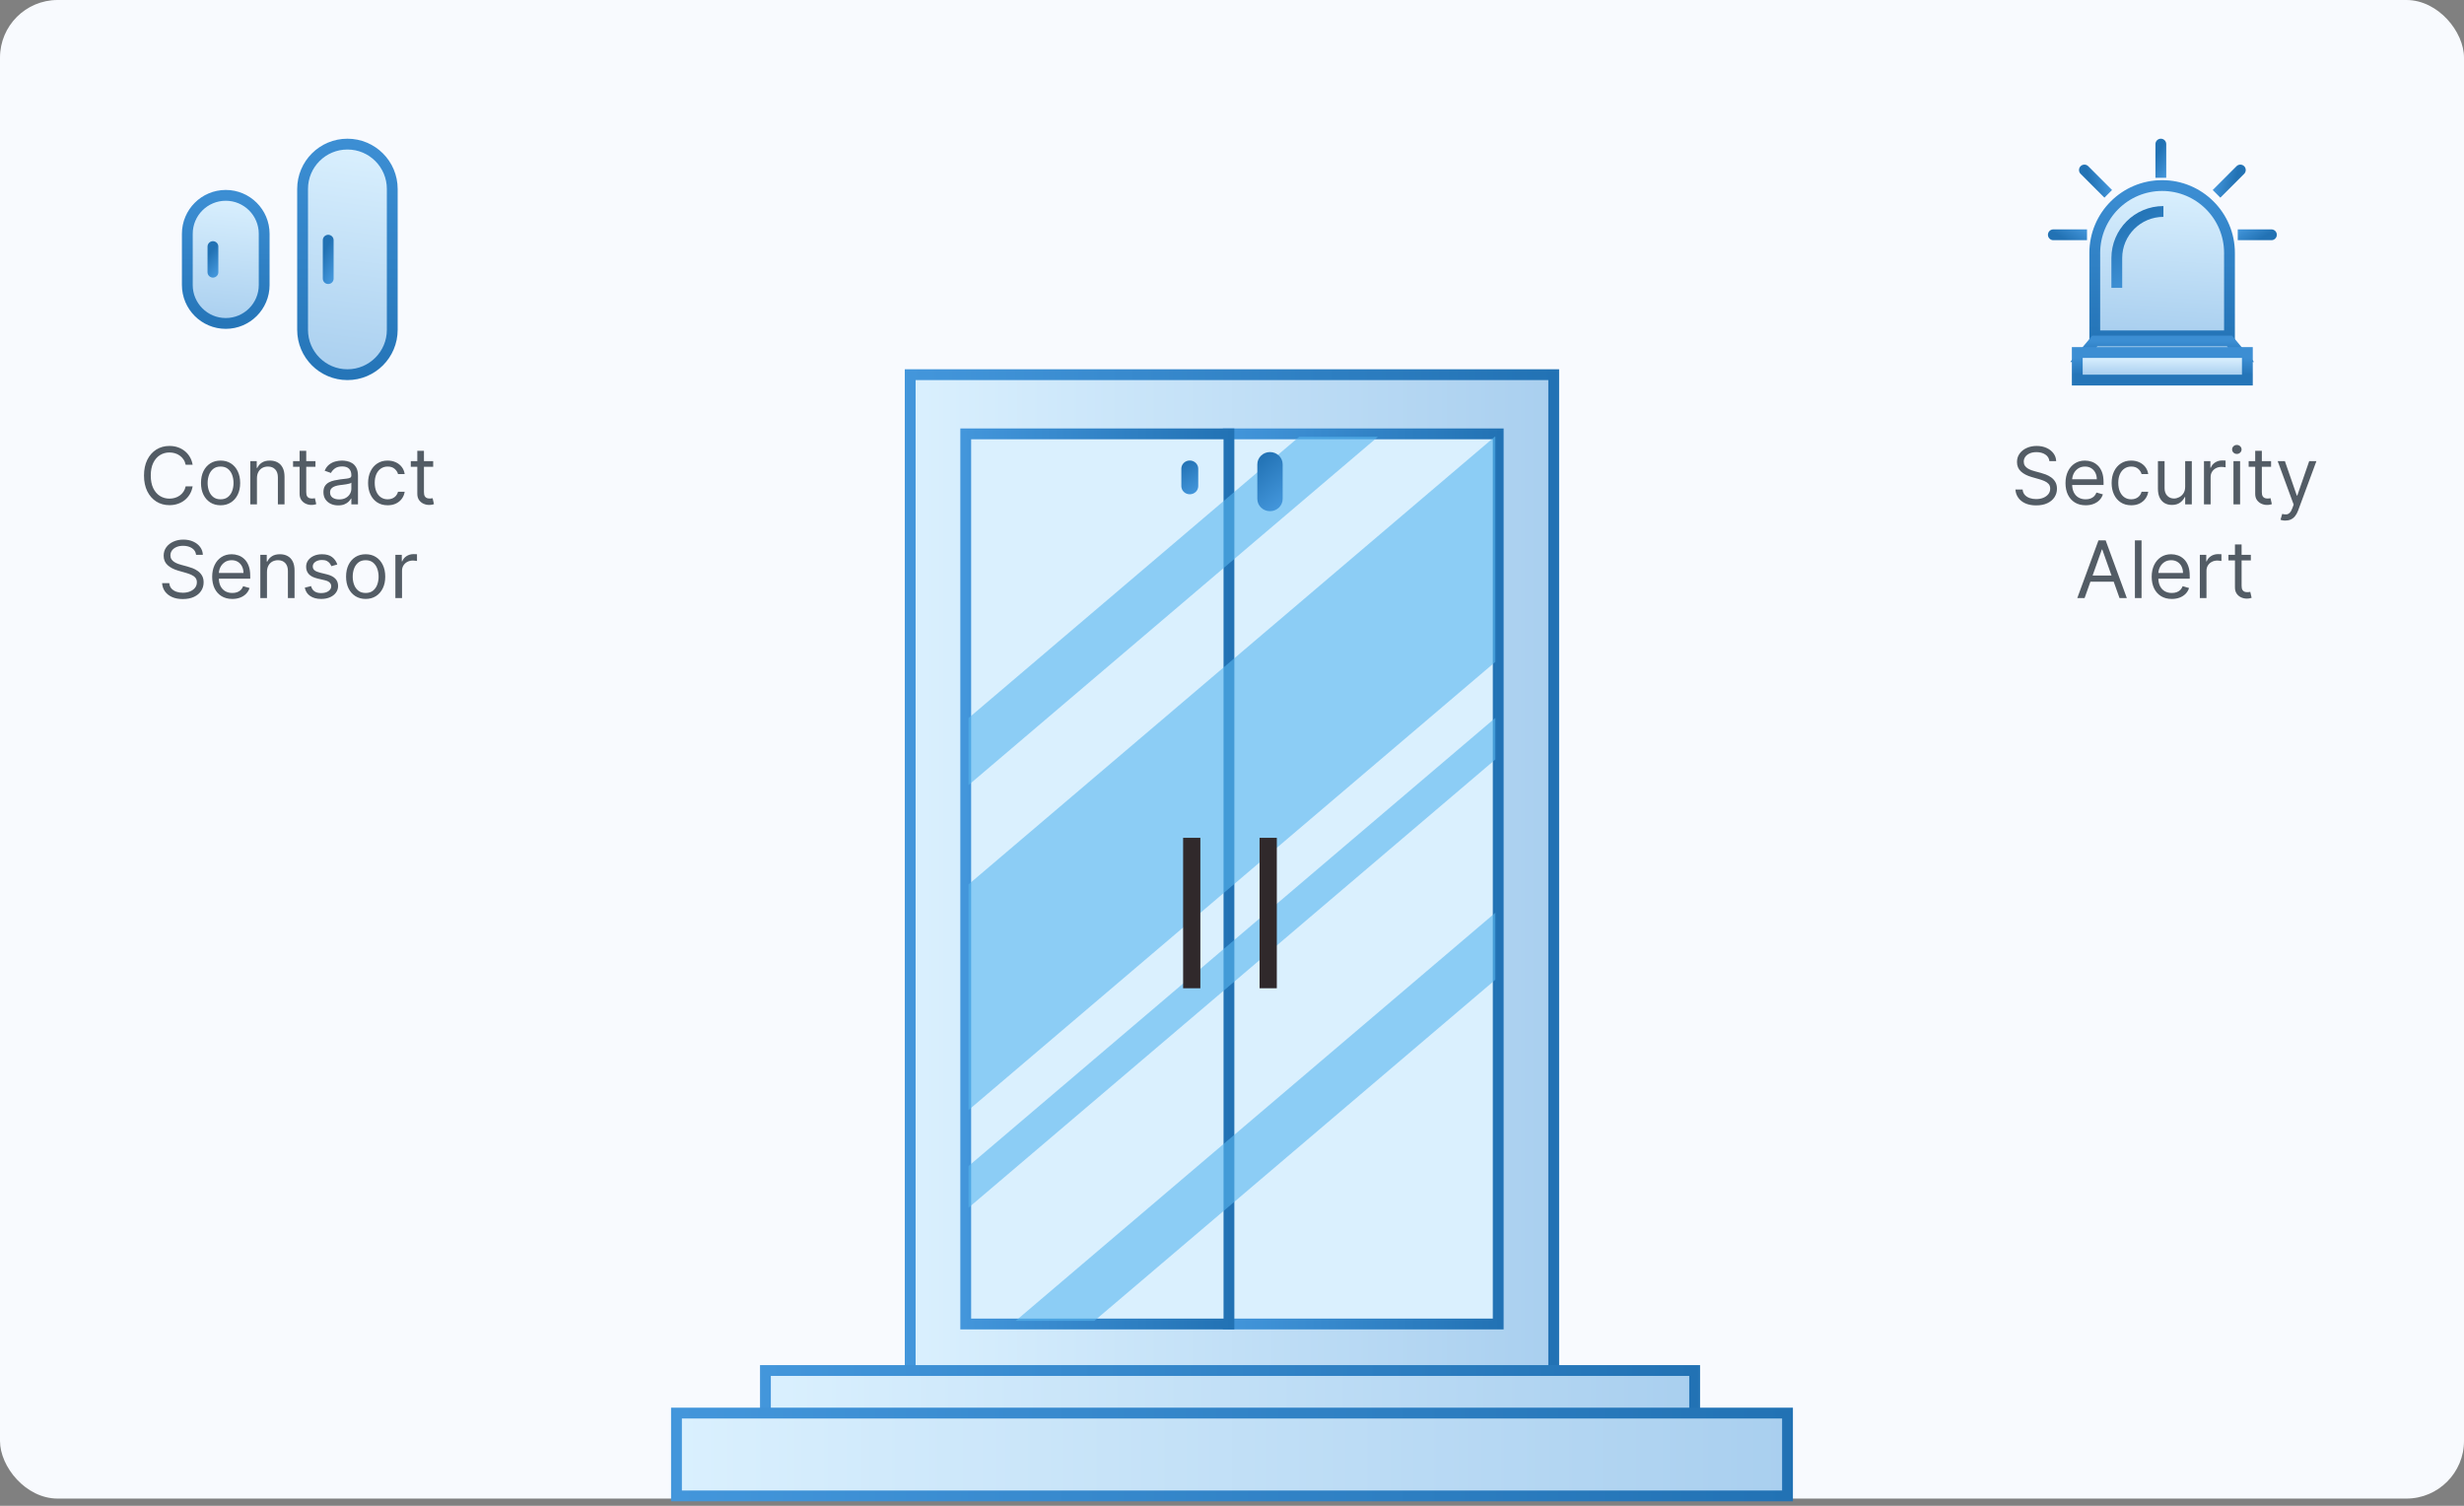 <svg width="342" height="209" viewBox="0 0 342 209" fill="none" xmlns="http://www.w3.org/2000/svg">
<rect x="0" y="0" width="342" height="209" fill="#808080" stroke="none"/>
<rect width="342" height="208" rx="8" fill="#F8FAFE"/>
<path d="M26.738 64.506H25.77C25.712 64.227 25.612 63.982 25.469 63.772C25.328 63.56 25.156 63.383 24.953 63.24C24.753 63.094 24.53 62.985 24.285 62.912C24.04 62.839 23.785 62.803 23.52 62.803C23.035 62.803 22.596 62.925 22.203 63.17C21.812 63.415 21.501 63.775 21.27 64.252C21.04 64.728 20.926 65.313 20.926 66.006C20.926 66.699 21.04 67.283 21.27 67.76C21.501 68.236 21.812 68.597 22.203 68.842C22.596 69.087 23.035 69.209 23.52 69.209C23.785 69.209 24.04 69.172 24.285 69.1C24.53 69.027 24.753 68.919 24.953 68.775C25.156 68.63 25.328 68.451 25.469 68.24C25.612 68.027 25.712 67.782 25.77 67.506H26.738C26.665 67.915 26.533 68.281 26.34 68.603C26.147 68.926 25.908 69.201 25.621 69.428C25.335 69.652 25.013 69.822 24.656 69.939C24.302 70.057 23.923 70.115 23.52 70.115C22.837 70.115 22.23 69.949 21.699 69.615C21.168 69.282 20.75 68.808 20.445 68.193C20.141 67.579 19.988 66.85 19.988 66.006C19.988 65.162 20.141 64.433 20.445 63.818C20.75 63.204 21.168 62.73 21.699 62.397C22.23 62.063 22.837 61.897 23.52 61.897C23.923 61.897 24.302 61.955 24.656 62.072C25.013 62.19 25.335 62.361 25.621 62.588C25.908 62.812 26.147 63.085 26.34 63.408C26.533 63.728 26.665 64.094 26.738 64.506ZM30.616 70.131C30.075 70.131 29.599 70.002 29.19 69.744C28.784 69.486 28.466 69.126 28.237 68.662C28.011 68.199 27.898 67.657 27.898 67.037C27.898 66.412 28.011 65.867 28.237 65.4C28.466 64.934 28.784 64.572 29.19 64.314C29.599 64.057 30.075 63.928 30.616 63.928C31.158 63.928 31.632 64.057 32.038 64.314C32.447 64.572 32.765 64.934 32.991 65.4C33.22 65.867 33.335 66.412 33.335 67.037C33.335 67.657 33.22 68.199 32.991 68.662C32.765 69.126 32.447 69.486 32.038 69.744C31.632 70.002 31.158 70.131 30.616 70.131ZM30.616 69.303C31.028 69.303 31.366 69.197 31.632 68.986C31.898 68.775 32.094 68.498 32.222 68.154C32.349 67.811 32.413 67.438 32.413 67.037C32.413 66.636 32.349 66.262 32.222 65.916C32.094 65.57 31.898 65.29 31.632 65.076C31.366 64.863 31.028 64.756 30.616 64.756C30.205 64.756 29.866 64.863 29.601 65.076C29.335 65.29 29.138 65.57 29.011 65.916C28.883 66.262 28.819 66.636 28.819 67.037C28.819 67.438 28.883 67.811 29.011 68.154C29.138 68.498 29.335 68.775 29.601 68.986C29.866 69.197 30.205 69.303 30.616 69.303ZM35.664 66.397V70.006H34.742V64.006H35.633V64.943H35.711C35.852 64.639 36.065 64.394 36.352 64.209C36.638 64.022 37.008 63.928 37.461 63.928C37.867 63.928 38.223 64.011 38.527 64.178C38.832 64.342 39.069 64.592 39.238 64.928C39.408 65.261 39.492 65.683 39.492 66.193V70.006H38.57V66.256C38.57 65.784 38.448 65.417 38.203 65.154C37.958 64.889 37.622 64.756 37.195 64.756C36.901 64.756 36.638 64.82 36.406 64.947C36.177 65.075 35.996 65.261 35.863 65.506C35.73 65.751 35.664 66.047 35.664 66.397ZM43.786 64.006V64.787H40.677V64.006H43.786ZM41.583 62.568H42.505V68.287C42.505 68.547 42.543 68.743 42.618 68.873C42.696 69.001 42.795 69.087 42.915 69.131C43.037 69.172 43.166 69.193 43.302 69.193C43.403 69.193 43.487 69.188 43.552 69.178C43.617 69.165 43.669 69.154 43.708 69.147L43.895 69.975C43.833 69.998 43.746 70.022 43.634 70.045C43.522 70.071 43.38 70.084 43.208 70.084C42.948 70.084 42.692 70.028 42.442 69.916C42.195 69.804 41.989 69.633 41.825 69.404C41.664 69.175 41.583 68.886 41.583 68.537V62.568ZM46.938 70.147C46.558 70.147 46.213 70.075 45.903 69.932C45.593 69.786 45.347 69.576 45.165 69.303C44.983 69.027 44.892 68.693 44.892 68.303C44.892 67.959 44.959 67.68 45.095 67.467C45.23 67.251 45.411 67.081 45.638 66.959C45.864 66.837 46.114 66.745 46.388 66.686C46.664 66.623 46.941 66.574 47.22 66.537C47.584 66.49 47.88 66.455 48.106 66.432C48.336 66.406 48.502 66.363 48.606 66.303C48.713 66.243 48.767 66.139 48.767 65.99V65.959C48.767 65.574 48.661 65.274 48.45 65.061C48.242 64.847 47.925 64.74 47.501 64.74C47.061 64.74 46.716 64.837 46.466 65.029C46.216 65.222 46.04 65.428 45.938 65.647L45.063 65.334C45.22 64.969 45.428 64.686 45.688 64.482C45.952 64.277 46.238 64.133 46.548 64.053C46.86 63.969 47.168 63.928 47.47 63.928C47.662 63.928 47.884 63.951 48.134 63.998C48.386 64.042 48.63 64.135 48.864 64.275C49.101 64.416 49.298 64.628 49.454 64.912C49.61 65.196 49.688 65.576 49.688 66.053V70.006H48.767V69.193H48.72C48.657 69.324 48.553 69.463 48.407 69.611C48.261 69.76 48.067 69.886 47.825 69.99C47.583 70.094 47.287 70.147 46.938 70.147ZM47.079 69.318C47.444 69.318 47.751 69.247 48.001 69.103C48.254 68.96 48.444 68.775 48.571 68.549C48.702 68.322 48.767 68.084 48.767 67.834V66.99C48.727 67.037 48.642 67.08 48.509 67.119C48.379 67.156 48.227 67.188 48.056 67.217C47.886 67.243 47.721 67.266 47.56 67.287C47.401 67.305 47.272 67.321 47.173 67.334C46.933 67.365 46.709 67.416 46.501 67.486C46.295 67.554 46.129 67.657 46.001 67.795C45.876 67.93 45.813 68.115 45.813 68.35C45.813 68.67 45.932 68.912 46.169 69.076C46.408 69.238 46.712 69.318 47.079 69.318ZM53.809 70.131C53.246 70.131 52.762 69.998 52.355 69.732C51.949 69.467 51.637 69.101 51.418 68.635C51.199 68.169 51.09 67.636 51.09 67.037C51.09 66.428 51.202 65.89 51.426 65.424C51.652 64.955 51.967 64.589 52.371 64.326C52.777 64.061 53.251 63.928 53.793 63.928C54.215 63.928 54.595 64.006 54.934 64.162C55.272 64.318 55.55 64.537 55.766 64.818C55.982 65.1 56.116 65.428 56.168 65.803H55.246C55.176 65.529 55.02 65.287 54.777 65.076C54.538 64.863 54.215 64.756 53.809 64.756C53.449 64.756 53.134 64.85 52.863 65.037C52.595 65.222 52.385 65.484 52.234 65.822C52.086 66.158 52.012 66.553 52.012 67.006C52.012 67.469 52.085 67.873 52.23 68.217C52.379 68.561 52.587 68.828 52.855 69.018C53.126 69.208 53.444 69.303 53.809 69.303C54.048 69.303 54.266 69.261 54.461 69.178C54.656 69.094 54.822 68.975 54.957 68.818C55.092 68.662 55.189 68.475 55.246 68.256H56.168C56.116 68.61 55.987 68.929 55.781 69.213C55.578 69.494 55.309 69.718 54.973 69.885C54.639 70.049 54.251 70.131 53.809 70.131ZM60.125 64.006V64.787H57.016V64.006H60.125ZM57.922 62.568H58.844V68.287C58.844 68.547 58.882 68.743 58.957 68.873C59.035 69.001 59.134 69.087 59.254 69.131C59.376 69.172 59.505 69.193 59.641 69.193C59.742 69.193 59.825 69.188 59.891 69.178C59.956 69.165 60.008 69.154 60.047 69.147L60.234 69.975C60.172 69.998 60.085 70.022 59.973 70.045C59.861 70.071 59.719 70.084 59.547 70.084C59.286 70.084 59.031 70.028 58.781 69.916C58.534 69.804 58.328 69.633 58.164 69.404C58.003 69.175 57.922 68.886 57.922 68.537V62.568ZM27.216 77.006C27.169 76.61 26.979 76.303 26.646 76.084C26.313 75.865 25.904 75.756 25.419 75.756C25.065 75.756 24.755 75.813 24.49 75.928C24.227 76.042 24.021 76.2 23.873 76.4C23.727 76.601 23.654 76.829 23.654 77.084C23.654 77.297 23.705 77.481 23.806 77.635C23.91 77.786 24.043 77.912 24.205 78.014C24.366 78.113 24.535 78.195 24.712 78.26C24.89 78.322 25.052 78.373 25.201 78.412L26.013 78.631C26.221 78.686 26.453 78.761 26.709 78.857C26.966 78.954 27.212 79.085 27.447 79.252C27.684 79.416 27.879 79.627 28.033 79.885C28.186 80.143 28.263 80.459 28.263 80.834C28.263 81.266 28.15 81.657 27.923 82.006C27.699 82.355 27.371 82.632 26.939 82.838C26.509 83.044 25.987 83.147 25.373 83.147C24.8 83.147 24.303 83.054 23.884 82.869C23.468 82.684 23.14 82.426 22.9 82.096C22.663 81.765 22.529 81.381 22.498 80.943H23.498C23.524 81.245 23.625 81.495 23.802 81.693C23.982 81.889 24.209 82.034 24.482 82.131C24.758 82.225 25.055 82.272 25.373 82.272C25.742 82.272 26.074 82.212 26.369 82.092C26.663 81.969 26.896 81.8 27.068 81.584C27.24 81.365 27.326 81.11 27.326 80.818C27.326 80.553 27.252 80.337 27.103 80.17C26.955 80.003 26.759 79.868 26.517 79.764C26.275 79.659 26.013 79.568 25.732 79.49L24.748 79.209C24.123 79.029 23.628 78.773 23.263 78.439C22.899 78.106 22.716 77.67 22.716 77.131C22.716 76.683 22.837 76.292 23.08 75.959C23.324 75.623 23.652 75.363 24.064 75.178C24.478 74.99 24.94 74.897 25.451 74.897C25.966 74.897 26.425 74.989 26.826 75.174C27.227 75.356 27.544 75.606 27.779 75.924C28.016 76.242 28.141 76.602 28.154 77.006H27.216ZM32.247 83.131C31.669 83.131 31.17 83.003 30.75 82.748C30.334 82.49 30.012 82.131 29.786 81.67C29.562 81.206 29.45 80.667 29.45 80.053C29.45 79.438 29.562 78.897 29.786 78.428C30.012 77.956 30.327 77.589 30.731 77.326C31.137 77.061 31.611 76.928 32.153 76.928C32.465 76.928 32.774 76.98 33.079 77.084C33.383 77.188 33.661 77.357 33.911 77.592C34.161 77.824 34.36 78.131 34.508 78.514C34.657 78.897 34.731 79.368 34.731 79.928V80.318H30.106V79.522H33.794C33.794 79.183 33.726 78.881 33.59 78.615C33.458 78.35 33.267 78.14 33.02 77.986C32.775 77.833 32.486 77.756 32.153 77.756C31.786 77.756 31.468 77.847 31.2 78.029C30.934 78.209 30.73 78.443 30.586 78.732C30.443 79.022 30.372 79.331 30.372 79.662V80.193C30.372 80.647 30.45 81.031 30.606 81.346C30.765 81.658 30.985 81.897 31.266 82.061C31.547 82.222 31.874 82.303 32.247 82.303C32.489 82.303 32.708 82.269 32.903 82.201C33.101 82.131 33.271 82.027 33.415 81.889C33.558 81.748 33.669 81.574 33.747 81.365L34.637 81.615C34.544 81.917 34.386 82.183 34.165 82.412C33.943 82.639 33.67 82.816 33.344 82.943C33.019 83.068 32.653 83.131 32.247 83.131ZM37.055 79.397V83.006H36.133V77.006H37.024V77.943H37.102C37.243 77.639 37.456 77.394 37.743 77.209C38.029 77.022 38.399 76.928 38.852 76.928C39.258 76.928 39.614 77.011 39.919 77.178C40.223 77.342 40.46 77.592 40.629 77.928C40.799 78.261 40.883 78.683 40.883 79.193V83.006H39.961V79.256C39.961 78.784 39.839 78.417 39.594 78.154C39.349 77.889 39.014 77.756 38.586 77.756C38.292 77.756 38.029 77.82 37.797 77.947C37.568 78.075 37.387 78.261 37.254 78.506C37.122 78.751 37.055 79.047 37.055 79.397ZM46.818 78.35L45.99 78.584C45.938 78.446 45.861 78.312 45.759 78.182C45.66 78.049 45.525 77.939 45.353 77.853C45.181 77.768 44.961 77.725 44.693 77.725C44.326 77.725 44.02 77.809 43.775 77.978C43.533 78.145 43.412 78.357 43.412 78.615C43.412 78.844 43.495 79.025 43.662 79.158C43.828 79.291 44.089 79.402 44.443 79.49L45.334 79.709C45.87 79.839 46.27 80.038 46.533 80.307C46.796 80.572 46.927 80.915 46.927 81.334C46.927 81.678 46.828 81.985 46.63 82.256C46.435 82.527 46.162 82.74 45.81 82.897C45.459 83.053 45.05 83.131 44.584 83.131C43.971 83.131 43.465 82.998 43.064 82.732C42.663 82.467 42.409 82.079 42.302 81.568L43.177 81.35C43.261 81.672 43.418 81.915 43.65 82.076C43.884 82.238 44.19 82.318 44.568 82.318C44.998 82.318 45.339 82.227 45.591 82.045C45.846 81.86 45.974 81.639 45.974 81.381C45.974 81.172 45.901 80.998 45.755 80.857C45.609 80.714 45.386 80.607 45.084 80.537L44.084 80.303C43.534 80.172 43.13 79.971 42.873 79.697C42.617 79.421 42.49 79.076 42.49 78.662C42.49 78.324 42.585 78.024 42.775 77.764C42.968 77.503 43.229 77.299 43.56 77.15C43.893 77.002 44.271 76.928 44.693 76.928C45.287 76.928 45.753 77.058 46.091 77.318C46.432 77.579 46.675 77.922 46.818 78.35ZM50.752 83.131C50.211 83.131 49.736 83.002 49.327 82.744C48.92 82.486 48.603 82.126 48.373 81.662C48.147 81.199 48.034 80.657 48.034 80.037C48.034 79.412 48.147 78.867 48.373 78.4C48.603 77.934 48.92 77.572 49.327 77.314C49.736 77.057 50.211 76.928 50.752 76.928C51.294 76.928 51.768 77.057 52.174 77.314C52.583 77.572 52.901 77.934 53.127 78.4C53.357 78.867 53.471 79.412 53.471 80.037C53.471 80.657 53.357 81.199 53.127 81.662C52.901 82.126 52.583 82.486 52.174 82.744C51.768 83.002 51.294 83.131 50.752 83.131ZM50.752 82.303C51.164 82.303 51.502 82.197 51.768 81.986C52.034 81.775 52.23 81.498 52.358 81.154C52.486 80.811 52.549 80.438 52.549 80.037C52.549 79.636 52.486 79.262 52.358 78.916C52.23 78.57 52.034 78.29 51.768 78.076C51.502 77.863 51.164 77.756 50.752 77.756C50.341 77.756 50.002 77.863 49.737 78.076C49.471 78.29 49.275 78.57 49.147 78.916C49.019 79.262 48.956 79.636 48.956 80.037C48.956 80.438 49.019 80.811 49.147 81.154C49.275 81.498 49.471 81.775 49.737 81.986C50.002 82.197 50.341 82.303 50.752 82.303ZM54.878 83.006V77.006H55.769V77.912H55.831C55.941 77.615 56.139 77.374 56.425 77.189C56.712 77.005 57.035 76.912 57.394 76.912C57.462 76.912 57.546 76.913 57.648 76.916C57.749 76.919 57.826 76.922 57.878 76.928V77.865C57.847 77.857 57.776 77.846 57.664 77.83C57.554 77.812 57.438 77.803 57.316 77.803C57.024 77.803 56.764 77.864 56.535 77.986C56.308 78.106 56.128 78.273 55.996 78.486C55.865 78.697 55.8 78.938 55.8 79.209V83.006H54.878Z" fill="#535C65"/>
<path d="M284.456 64.006C284.409 63.61 284.219 63.303 283.886 63.084C283.552 62.865 283.144 62.756 282.659 62.756C282.305 62.756 281.995 62.813 281.729 62.928C281.466 63.042 281.261 63.2 281.112 63.4C280.966 63.601 280.894 63.829 280.894 64.084C280.894 64.297 280.944 64.481 281.046 64.635C281.15 64.786 281.283 64.912 281.444 65.014C281.606 65.113 281.775 65.195 281.952 65.26C282.129 65.322 282.292 65.373 282.44 65.412L283.253 65.631C283.461 65.686 283.693 65.761 283.948 65.857C284.206 65.954 284.452 66.085 284.687 66.252C284.924 66.416 285.119 66.627 285.272 66.885C285.426 67.143 285.503 67.459 285.503 67.834C285.503 68.266 285.39 68.657 285.163 69.006C284.939 69.355 284.611 69.632 284.179 69.838C283.749 70.044 283.227 70.147 282.612 70.147C282.039 70.147 281.543 70.054 281.124 69.869C280.707 69.684 280.379 69.426 280.14 69.096C279.903 68.765 279.769 68.381 279.737 67.943H280.737C280.763 68.245 280.865 68.495 281.042 68.693C281.222 68.889 281.448 69.034 281.722 69.131C281.998 69.225 282.295 69.272 282.612 69.272C282.982 69.272 283.314 69.212 283.608 69.092C283.903 68.969 284.136 68.8 284.308 68.584C284.479 68.365 284.565 68.11 284.565 67.818C284.565 67.553 284.491 67.337 284.343 67.17C284.194 67.003 283.999 66.868 283.757 66.764C283.515 66.659 283.253 66.568 282.972 66.49L281.987 66.209C281.362 66.029 280.868 65.773 280.503 65.439C280.138 65.106 279.956 64.67 279.956 64.131C279.956 63.683 280.077 63.292 280.319 62.959C280.564 62.623 280.892 62.363 281.304 62.178C281.718 61.99 282.18 61.897 282.69 61.897C283.206 61.897 283.664 61.989 284.065 62.174C284.466 62.356 284.784 62.606 285.019 62.924C285.256 63.242 285.381 63.602 285.394 64.006H284.456ZM289.486 70.131C288.908 70.131 288.41 70.003 287.99 69.748C287.574 69.49 287.252 69.131 287.025 68.67C286.801 68.206 286.689 67.667 286.689 67.053C286.689 66.438 286.801 65.897 287.025 65.428C287.252 64.956 287.567 64.589 287.971 64.326C288.377 64.061 288.851 63.928 289.393 63.928C289.705 63.928 290.014 63.98 290.318 64.084C290.623 64.188 290.9 64.357 291.15 64.592C291.4 64.824 291.6 65.131 291.748 65.514C291.896 65.897 291.971 66.368 291.971 66.928V67.318H287.346V66.522H291.033C291.033 66.183 290.965 65.881 290.83 65.615C290.697 65.35 290.507 65.14 290.26 64.986C290.015 64.833 289.726 64.756 289.393 64.756C289.025 64.756 288.708 64.847 288.439 65.029C288.174 65.209 287.969 65.443 287.826 65.732C287.683 66.022 287.611 66.331 287.611 66.662V67.193C287.611 67.647 287.689 68.031 287.846 68.346C288.005 68.658 288.225 68.897 288.506 69.061C288.787 69.222 289.114 69.303 289.486 69.303C289.729 69.303 289.947 69.269 290.143 69.201C290.34 69.131 290.511 69.027 290.654 68.889C290.798 68.748 290.908 68.574 290.986 68.365L291.877 68.615C291.783 68.917 291.626 69.183 291.404 69.412C291.183 69.639 290.91 69.816 290.584 69.943C290.258 70.068 289.893 70.131 289.486 70.131ZM295.811 70.131C295.248 70.131 294.764 69.998 294.357 69.732C293.951 69.467 293.639 69.101 293.42 68.635C293.201 68.169 293.092 67.636 293.092 67.037C293.092 66.428 293.204 65.89 293.428 65.424C293.654 64.955 293.969 64.589 294.373 64.326C294.779 64.061 295.253 63.928 295.795 63.928C296.217 63.928 296.597 64.006 296.936 64.162C297.274 64.318 297.551 64.537 297.768 64.818C297.984 65.1 298.118 65.428 298.17 65.803H297.248C297.178 65.529 297.021 65.287 296.779 65.076C296.54 64.863 296.217 64.756 295.811 64.756C295.451 64.756 295.136 64.85 294.865 65.037C294.597 65.222 294.387 65.484 294.236 65.822C294.088 66.158 294.014 66.553 294.014 67.006C294.014 67.469 294.087 67.873 294.232 68.217C294.381 68.561 294.589 68.828 294.857 69.018C295.128 69.208 295.446 69.303 295.811 69.303C296.05 69.303 296.268 69.261 296.463 69.178C296.658 69.094 296.824 68.975 296.959 68.818C297.094 68.662 297.191 68.475 297.248 68.256H298.17C298.118 68.61 297.989 68.929 297.783 69.213C297.58 69.494 297.311 69.718 296.975 69.885C296.641 70.049 296.253 70.131 295.811 70.131ZM303.299 67.553V64.006H304.221V70.006H303.299V68.99H303.236C303.096 69.295 302.877 69.554 302.58 69.768C302.283 69.978 301.908 70.084 301.455 70.084C301.08 70.084 300.747 70.002 300.455 69.838C300.163 69.671 299.934 69.421 299.768 69.088C299.601 68.752 299.518 68.329 299.518 67.818V64.006H300.439V67.756C300.439 68.193 300.562 68.542 300.807 68.803C301.054 69.063 301.369 69.193 301.752 69.193C301.981 69.193 302.214 69.135 302.451 69.018C302.691 68.9 302.891 68.721 303.053 68.478C303.217 68.236 303.299 67.928 303.299 67.553ZM305.909 70.006V64.006H306.8V64.912H306.862C306.972 64.615 307.17 64.374 307.456 64.189C307.743 64.005 308.065 63.912 308.425 63.912C308.493 63.912 308.577 63.913 308.679 63.916C308.78 63.919 308.857 63.922 308.909 63.928V64.865C308.878 64.857 308.806 64.846 308.694 64.83C308.585 64.812 308.469 64.803 308.347 64.803C308.055 64.803 307.795 64.864 307.565 64.986C307.339 65.106 307.159 65.273 307.026 65.486C306.896 65.697 306.831 65.938 306.831 66.209V70.006H305.909ZM310.002 70.006V64.006H310.924V70.006H310.002ZM310.471 63.006C310.291 63.006 310.136 62.945 310.006 62.822C309.878 62.7 309.814 62.553 309.814 62.381C309.814 62.209 309.878 62.062 310.006 61.94C310.136 61.817 310.291 61.756 310.471 61.756C310.65 61.756 310.804 61.817 310.932 61.94C311.062 62.062 311.127 62.209 311.127 62.381C311.127 62.553 311.062 62.7 310.932 62.822C310.804 62.945 310.65 63.006 310.471 63.006ZM315.222 64.006V64.787H312.112V64.006H315.222ZM313.019 62.568H313.94V68.287C313.94 68.547 313.978 68.743 314.054 68.873C314.132 69.001 314.231 69.087 314.351 69.131C314.473 69.172 314.602 69.193 314.737 69.193C314.839 69.193 314.922 69.188 314.987 69.178C315.052 69.165 315.104 69.154 315.144 69.147L315.331 69.975C315.269 69.998 315.181 70.022 315.069 70.045C314.957 70.071 314.815 70.084 314.644 70.084C314.383 70.084 314.128 70.028 313.878 69.916C313.631 69.804 313.425 69.633 313.261 69.404C313.099 69.175 313.019 68.886 313.019 68.537V62.568ZM317.202 72.256C317.046 72.256 316.907 72.243 316.784 72.217C316.662 72.193 316.577 72.17 316.53 72.147L316.765 71.334C316.989 71.391 317.187 71.412 317.358 71.397C317.53 71.381 317.683 71.304 317.815 71.166C317.951 71.031 318.075 70.811 318.187 70.506L318.358 70.037L316.14 64.006H317.14L318.796 68.787H318.858L320.515 64.006H321.515L318.968 70.881C318.853 71.191 318.711 71.447 318.542 71.65C318.373 71.856 318.176 72.008 317.952 72.107C317.731 72.206 317.481 72.256 317.202 72.256ZM289.341 83.006H288.326L291.263 75.006H292.263L295.201 83.006H294.185L291.794 76.272H291.732L289.341 83.006ZM289.716 79.881H293.81V80.74H289.716V79.881ZM297.244 75.006V83.006H296.322V75.006H297.244ZM301.448 83.131C300.87 83.131 300.371 83.003 299.952 82.748C299.535 82.49 299.213 82.131 298.987 81.67C298.763 81.206 298.651 80.667 298.651 80.053C298.651 79.438 298.763 78.897 298.987 78.428C299.213 77.956 299.528 77.589 299.932 77.326C300.338 77.061 300.812 76.928 301.354 76.928C301.667 76.928 301.975 76.98 302.28 77.084C302.584 77.188 302.862 77.357 303.112 77.592C303.362 77.824 303.561 78.131 303.709 78.514C303.858 78.897 303.932 79.368 303.932 79.928V80.318H299.307V79.522H302.995C302.995 79.183 302.927 78.881 302.792 78.615C302.659 78.35 302.469 78.14 302.221 77.986C301.976 77.833 301.687 77.756 301.354 77.756C300.987 77.756 300.669 77.847 300.401 78.029C300.135 78.209 299.931 78.443 299.788 78.732C299.644 79.022 299.573 79.331 299.573 79.662V80.193C299.573 80.647 299.651 81.031 299.807 81.346C299.966 81.658 300.186 81.897 300.467 82.061C300.749 82.222 301.075 82.303 301.448 82.303C301.69 82.303 301.909 82.269 302.104 82.201C302.302 82.131 302.472 82.027 302.616 81.889C302.759 81.748 302.87 81.574 302.948 81.365L303.838 81.615C303.745 81.917 303.587 82.183 303.366 82.412C303.144 82.639 302.871 82.816 302.545 82.943C302.22 83.068 301.854 83.131 301.448 83.131ZM305.334 83.006V77.006H306.225V77.912H306.288C306.397 77.615 306.595 77.374 306.881 77.189C307.168 77.005 307.491 76.912 307.85 76.912C307.918 76.912 308.002 76.913 308.104 76.916C308.206 76.919 308.282 76.922 308.334 76.928V77.865C308.303 77.857 308.232 77.846 308.12 77.83C308.01 77.812 307.894 77.803 307.772 77.803C307.48 77.803 307.22 77.864 306.991 77.986C306.764 78.106 306.584 78.273 306.452 78.486C306.321 78.697 306.256 78.938 306.256 79.209V83.006H305.334ZM312.413 77.006V77.787H309.303V77.006H312.413ZM310.209 75.568H311.131V81.287C311.131 81.547 311.169 81.743 311.245 81.873C311.323 82.001 311.422 82.087 311.542 82.131C311.664 82.172 311.793 82.193 311.928 82.193C312.03 82.193 312.113 82.188 312.178 82.178C312.243 82.165 312.295 82.154 312.334 82.147L312.522 82.975C312.459 82.998 312.372 83.022 312.26 83.045C312.148 83.071 312.006 83.084 311.834 83.084C311.574 83.084 311.319 83.028 311.069 82.916C310.821 82.804 310.616 82.633 310.452 82.404C310.29 82.175 310.209 81.886 310.209 81.537V75.568Z" fill="#535C65"/>
<path d="M36.667 32.448C36.667 29.502 34.279 27.114 31.333 27.114C28.388 27.114 26 29.502 26 32.448V39.559C26 42.505 28.388 44.893 31.333 44.893C34.279 44.893 36.667 42.505 36.667 39.559V32.448Z" fill="url(#paint0_linear_11363_3066)" stroke="url(#paint1_linear_11363_3066)" stroke-width="1.5" stroke-miterlimit="10"/>
<path d="M54.444 26.225C54.444 22.788 51.659 20.002 48.222 20.002C44.786 20.002 42 22.788 42 26.225V45.782C42 49.219 44.786 52.005 48.222 52.005C51.659 52.005 54.444 49.219 54.444 45.782V26.225Z" fill="url(#paint2_linear_11363_3066)" stroke="url(#paint3_linear_11363_3066)" stroke-width="1.5" stroke-miterlimit="10"/>
<path d="M45.555 33.337V38.67" stroke="url(#paint4_linear_11363_3066)" stroke-width="1.5" stroke-miterlimit="10" stroke-linecap="round"/>
<path d="M29.555 34.226V37.781" stroke="url(#paint5_linear_11363_3066)" stroke-width="1.5" stroke-miterlimit="10" stroke-linecap="round"/>
<path d="M290.752 35.104C290.752 29.941 294.937 25.755 300.1 25.755C305.263 25.755 309.449 29.941 309.449 35.104V46.611H290.752V35.104Z" fill="url(#paint6_linear_11363_3066)" stroke="url(#paint7_linear_11363_3066)" stroke-width="1.5" stroke-miterlimit="10"/>
<path d="M290.753 47.331H309.449L311.247 49.488H288.955L290.753 47.331Z" fill="url(#paint8_linear_11363_3066)" stroke="url(#paint9_linear_11363_3066)" stroke-width="1.5" stroke-miterlimit="10"/>
<rect x="288.322" y="48.928" width="23.609" height="3.827" fill="url(#paint10_linear_11363_3066)" stroke="url(#paint11_linear_11363_3066)" stroke-width="1.5" stroke-miterlimit="10"/>
<path d="M293.809 39.959V35.823C293.809 32.249 296.706 29.351 300.281 29.351V29.351" stroke="url(#paint12_linear_11363_3066)" stroke-width="1.5"/>
<path d="M300.672 20.002C300.672 19.588 300.336 19.252 299.922 19.252C299.508 19.252 299.172 19.588 299.172 20.002H300.672ZM300.672 24.676V20.002H299.172V24.676H300.672Z" fill="url(#paint13_linear_11363_3066)"/>
<path d="M289.845 23.067C289.552 22.775 289.077 22.775 288.784 23.067C288.491 23.36 288.491 23.835 288.784 24.128L289.845 23.067ZM293.15 26.373L289.845 23.067L288.784 24.128L292.089 27.434L293.15 26.373Z" fill="url(#paint14_linear_11363_3066)"/>
<path d="M285 31.838C284.586 31.838 284.25 32.173 284.25 32.588C284.25 33.002 284.586 33.338 285 33.338L285 31.838ZM289.674 31.838L285 31.838L285 33.338L289.674 33.338L289.674 31.838Z" fill="url(#paint15_linear_11363_3066)"/>
<path d="M310.427 23.067C310.72 22.775 311.194 22.775 311.487 23.067C311.78 23.36 311.78 23.835 311.487 24.128L310.427 23.067ZM307.122 26.373L310.427 23.067L311.487 24.128L308.182 27.434L307.122 26.373Z" fill="url(#paint16_linear_11363_3066)"/>
<path d="M315.271 31.838C315.686 31.838 316.021 32.173 316.021 32.588C316.021 33.002 315.686 33.338 315.271 33.338L315.271 31.838ZM310.597 31.838L315.271 31.838L315.271 33.338L310.597 33.338L310.597 31.838Z" fill="url(#paint17_linear_11363_3066)"/>
<path d="M126.334 52.005V190.612H215.654V52.005H126.334Z" fill="url(#paint18_linear_11363_3066)" stroke="url(#paint19_linear_11363_3066)" stroke-width="1.5" stroke-miterlimit="10"/>
<path d="M207.95 60.22H170.473V183.768H207.95V60.22Z" fill="#DAF0FE" stroke="url(#paint20_linear_11363_3066)" stroke-width="1.5"/>
<path d="M170.577 60.22H134.043V183.768H170.577V60.22Z" fill="#DAF0FE" stroke="url(#paint21_linear_11363_3066)" stroke-width="1.5"/>
<g style="mix-blend-mode:color-dodge" opacity="0.6">
<path d="M191.265 60.617L172.685 76.419L169.301 79.3L134.432 108.968V99.666L169.301 69.999L172.685 67.118L180.331 60.617H191.265Z" fill="#59B6EF"/>
</g>
<g style="mix-blend-mode:color-dodge" opacity="0.6">
<path d="M207.55 126.688V135.99L172.686 165.652L169.302 168.533L151.905 183.329H140.977L169.302 159.231L172.686 156.35L207.55 126.688Z" fill="#59B6EF"/>
</g>
<g style="mix-blend-mode:color-dodge" opacity="0.6">
<path d="M207.549 60.617V91.869L172.685 121.531L169.301 124.412L134.432 154.074V122.752L169.301 93.09L172.685 90.209L207.468 60.617H207.549Z" fill="#59B6EF"/>
</g>
<g style="mix-blend-mode:color-dodge" opacity="0.6">
<path d="M207.549 99.639V105.417L172.685 135.085L169.301 137.966L134.432 167.628V161.85L169.301 132.182L172.685 129.301L207.549 99.639Z" fill="#59B6EF"/>
</g>
<path d="M177.22 116.288H174.826V137.168H177.22V116.288Z" fill="#30292B"/>
<path d="M166.608 116.288H164.215V137.168H166.608V116.288Z" fill="#30292B"/>
<path d="M235.216 190.226H106.24V200.792H235.216V190.226Z" fill="url(#paint22_linear_11363_3066)" stroke="url(#paint23_linear_11363_3066)" stroke-width="1.5" stroke-miterlimit="10"/>
<path d="M248.105 196.133H93.893V207.631H248.105V196.133Z" fill="url(#paint24_linear_11363_3066)" stroke="url(#paint25_linear_11363_3066)" stroke-width="1.5" stroke-miterlimit="10"/>
<path d="M176.277 62.746H176.27C175.301 62.746 174.516 63.51 174.516 64.453V69.244C174.516 70.186 175.301 70.95 176.27 70.95H176.277C177.246 70.95 178.032 70.186 178.032 69.244V64.453C178.032 63.51 177.246 62.746 176.277 62.746Z" fill="url(#paint26_linear_11363_3066)"/>
<path d="M166.313 65.052C166.313 64.426 165.788 63.918 165.141 63.918C164.493 63.918 163.969 64.426 163.969 65.052V67.472C163.969 68.098 164.493 68.606 165.141 68.606C165.788 68.606 166.313 68.098 166.313 67.472V65.052Z" fill="url(#paint27_linear_11363_3066)"/>
<defs>
<linearGradient id="paint0_linear_11363_3066" x1="31.613" y1="27.114" x2="30.067" y2="44.807" gradientUnits="userSpaceOnUse">
<stop stop-color="#DAF0FE"/>
<stop offset="0" stop-color="#DAF0FE"/>
<stop offset="1" stop-color="#A9CFEF"/>
</linearGradient>
<linearGradient id="paint1_linear_11363_3066" x1="31.333" y1="27.114" x2="31.333" y2="44.893" gradientUnits="userSpaceOnUse">
<stop stop-color="#3C8ED3"/>
<stop offset="1" stop-color="#2575B8"/>
</linearGradient>
<linearGradient id="paint2_linear_11363_3066" x1="48.548" y1="20.002" x2="44.3" y2="51.52" gradientUnits="userSpaceOnUse">
<stop stop-color="#DAF0FE"/>
<stop offset="0" stop-color="#DAF0FE"/>
<stop offset="1" stop-color="#A9CFEF"/>
</linearGradient>
<linearGradient id="paint3_linear_11363_3066" x1="48.222" y1="20.002" x2="48.222" y2="52.005" gradientUnits="userSpaceOnUse">
<stop stop-color="#3C8ED3"/>
<stop offset="1" stop-color="#2575B8"/>
</linearGradient>
<linearGradient id="paint4_linear_11363_3066" x1="46.227" y1="38.67" x2="43.721" y2="37.306" gradientUnits="userSpaceOnUse">
<stop stop-color="#4396DB"/>
<stop offset="1" stop-color="#2272B4"/>
</linearGradient>
<linearGradient id="paint5_linear_11363_3066" x1="30.227" y1="37.781" x2="28.278" y2="36.19" gradientUnits="userSpaceOnUse">
<stop stop-color="#4396DB"/>
<stop offset="1" stop-color="#2272B4"/>
</linearGradient>
<linearGradient id="paint6_linear_11363_3066" x1="300.59" y1="25.755" x2="299.372" y2="46.597" gradientUnits="userSpaceOnUse">
<stop stop-color="#DAF0FE"/>
<stop offset="0" stop-color="#DAF0FE"/>
<stop offset="1" stop-color="#A9CFEF"/>
</linearGradient>
<linearGradient id="paint7_linear_11363_3066" x1="300.1" y1="25.755" x2="300.1" y2="46.611" gradientUnits="userSpaceOnUse">
<stop stop-color="#3C8ED3"/>
<stop offset="1" stop-color="#2575B8"/>
</linearGradient>
<linearGradient id="paint8_linear_11363_3066" x1="300.685" y1="47.331" x2="300.674" y2="49.494" gradientUnits="userSpaceOnUse">
<stop stop-color="#DAF0FE"/>
<stop offset="0" stop-color="#DAF0FE"/>
<stop offset="1" stop-color="#A9CFEF"/>
</linearGradient>
<linearGradient id="paint9_linear_11363_3066" x1="300.101" y1="47.331" x2="300.101" y2="49.488" gradientUnits="userSpaceOnUse">
<stop stop-color="#3C8ED3"/>
<stop offset="1" stop-color="#2575B8"/>
</linearGradient>
<linearGradient id="paint10_linear_11363_3066" x1="300.706" y1="49.678" x2="300.693" y2="52.011" gradientUnits="userSpaceOnUse">
<stop stop-color="#DAF0FE"/>
<stop offset="0" stop-color="#DAF0FE"/>
<stop offset="1" stop-color="#A9CFEF"/>
</linearGradient>
<linearGradient id="paint11_linear_11363_3066" x1="300.127" y1="49.678" x2="300.127" y2="52.005" gradientUnits="userSpaceOnUse">
<stop stop-color="#3C8ED3"/>
<stop offset="1" stop-color="#2575B8"/>
</linearGradient>
<linearGradient id="paint12_linear_11363_3066" x1="298.159" y1="39.959" x2="293.08" y2="30.96" gradientUnits="userSpaceOnUse">
<stop stop-color="#4396DB"/>
<stop offset="1" stop-color="#2272B4"/>
</linearGradient>
<linearGradient id="paint13_linear_11363_3066" x1="300.594" y1="24.676" x2="298.25" y2="23.22" gradientUnits="userSpaceOnUse">
<stop stop-color="#4396DB"/>
<stop offset="1" stop-color="#2272B4"/>
</linearGradient>
<linearGradient id="paint14_linear_11363_3066" x1="293.095" y1="26.428" x2="290.408" y2="27.055" gradientUnits="userSpaceOnUse">
<stop stop-color="#4396DB"/>
<stop offset="1" stop-color="#2272B4"/>
</linearGradient>
<linearGradient id="paint15_linear_11363_3066" x1="289.674" y1="31.916" x2="288.218" y2="34.259" gradientUnits="userSpaceOnUse">
<stop stop-color="#4396DB"/>
<stop offset="1" stop-color="#2272B4"/>
</linearGradient>
<linearGradient id="paint16_linear_11363_3066" x1="307.177" y1="26.428" x2="309.864" y2="27.055" gradientUnits="userSpaceOnUse">
<stop stop-color="#4396DB"/>
<stop offset="1" stop-color="#2272B4"/>
</linearGradient>
<linearGradient id="paint17_linear_11363_3066" x1="310.597" y1="31.916" x2="312.054" y2="34.259" gradientUnits="userSpaceOnUse">
<stop stop-color="#4396DB"/>
<stop offset="1" stop-color="#2272B4"/>
</linearGradient>
<linearGradient id="paint18_linear_11363_3066" x1="126.334" y1="121.311" x2="215.654" y2="121.311" gradientUnits="userSpaceOnUse">
<stop stop-color="#DAF0FE"/>
<stop offset="1" stop-color="#A9CFEF"/>
</linearGradient>
<linearGradient id="paint19_linear_11363_3066" x1="125.932" y1="121.311" x2="216.056" y2="121.311" gradientUnits="userSpaceOnUse">
<stop stop-color="#4396DB"/>
<stop offset="1" stop-color="#2272B4"/>
</linearGradient>
<linearGradient id="paint20_linear_11363_3066" x1="170.071" y1="121.997" x2="208.351" y2="121.997" gradientUnits="userSpaceOnUse">
<stop stop-color="#4396DB"/>
<stop offset="1" stop-color="#2272B4"/>
</linearGradient>
<linearGradient id="paint21_linear_11363_3066" x1="133.641" y1="121.997" x2="170.979" y2="121.997" gradientUnits="userSpaceOnUse">
<stop stop-color="#4396DB"/>
<stop offset="1" stop-color="#2272B4"/>
</linearGradient>
<linearGradient id="paint22_linear_11363_3066" x1="106.24" y1="195.512" x2="235.216" y2="195.512" gradientUnits="userSpaceOnUse">
<stop stop-color="#DAF0FE"/>
<stop offset="1" stop-color="#A9CFEF"/>
</linearGradient>
<linearGradient id="paint23_linear_11363_3066" x1="105.839" y1="195.512" x2="235.618" y2="195.512" gradientUnits="userSpaceOnUse">
<stop stop-color="#4396DB"/>
<stop offset="1" stop-color="#2272B4"/>
</linearGradient>
<linearGradient id="paint24_linear_11363_3066" x1="93.893" y1="201.879" x2="248.105" y2="201.879" gradientUnits="userSpaceOnUse">
<stop stop-color="#DAF0FE"/>
<stop offset="1" stop-color="#A9CFEF"/>
</linearGradient>
<linearGradient id="paint25_linear_11363_3066" x1="93.491" y1="201.879" x2="248.507" y2="201.879" gradientUnits="userSpaceOnUse">
<stop stop-color="#4396DB"/>
<stop offset="1" stop-color="#2272B4"/>
</linearGradient>
<linearGradient id="paint26_linear_11363_3066" x1="176.879" y1="70.95" x2="172.398" y2="65.374" gradientUnits="userSpaceOnUse">
<stop stop-color="#4396DB"/>
<stop offset="1" stop-color="#2272B4"/>
</linearGradient>
<linearGradient id="paint27_linear_11363_3066" x1="165.544" y1="68.606" x2="163.095" y2="65.049" gradientUnits="userSpaceOnUse">
<stop stop-color="#4396DB"/>
<stop offset="1" stop-color="#2272B4"/>
</linearGradient>
</defs>
</svg>

